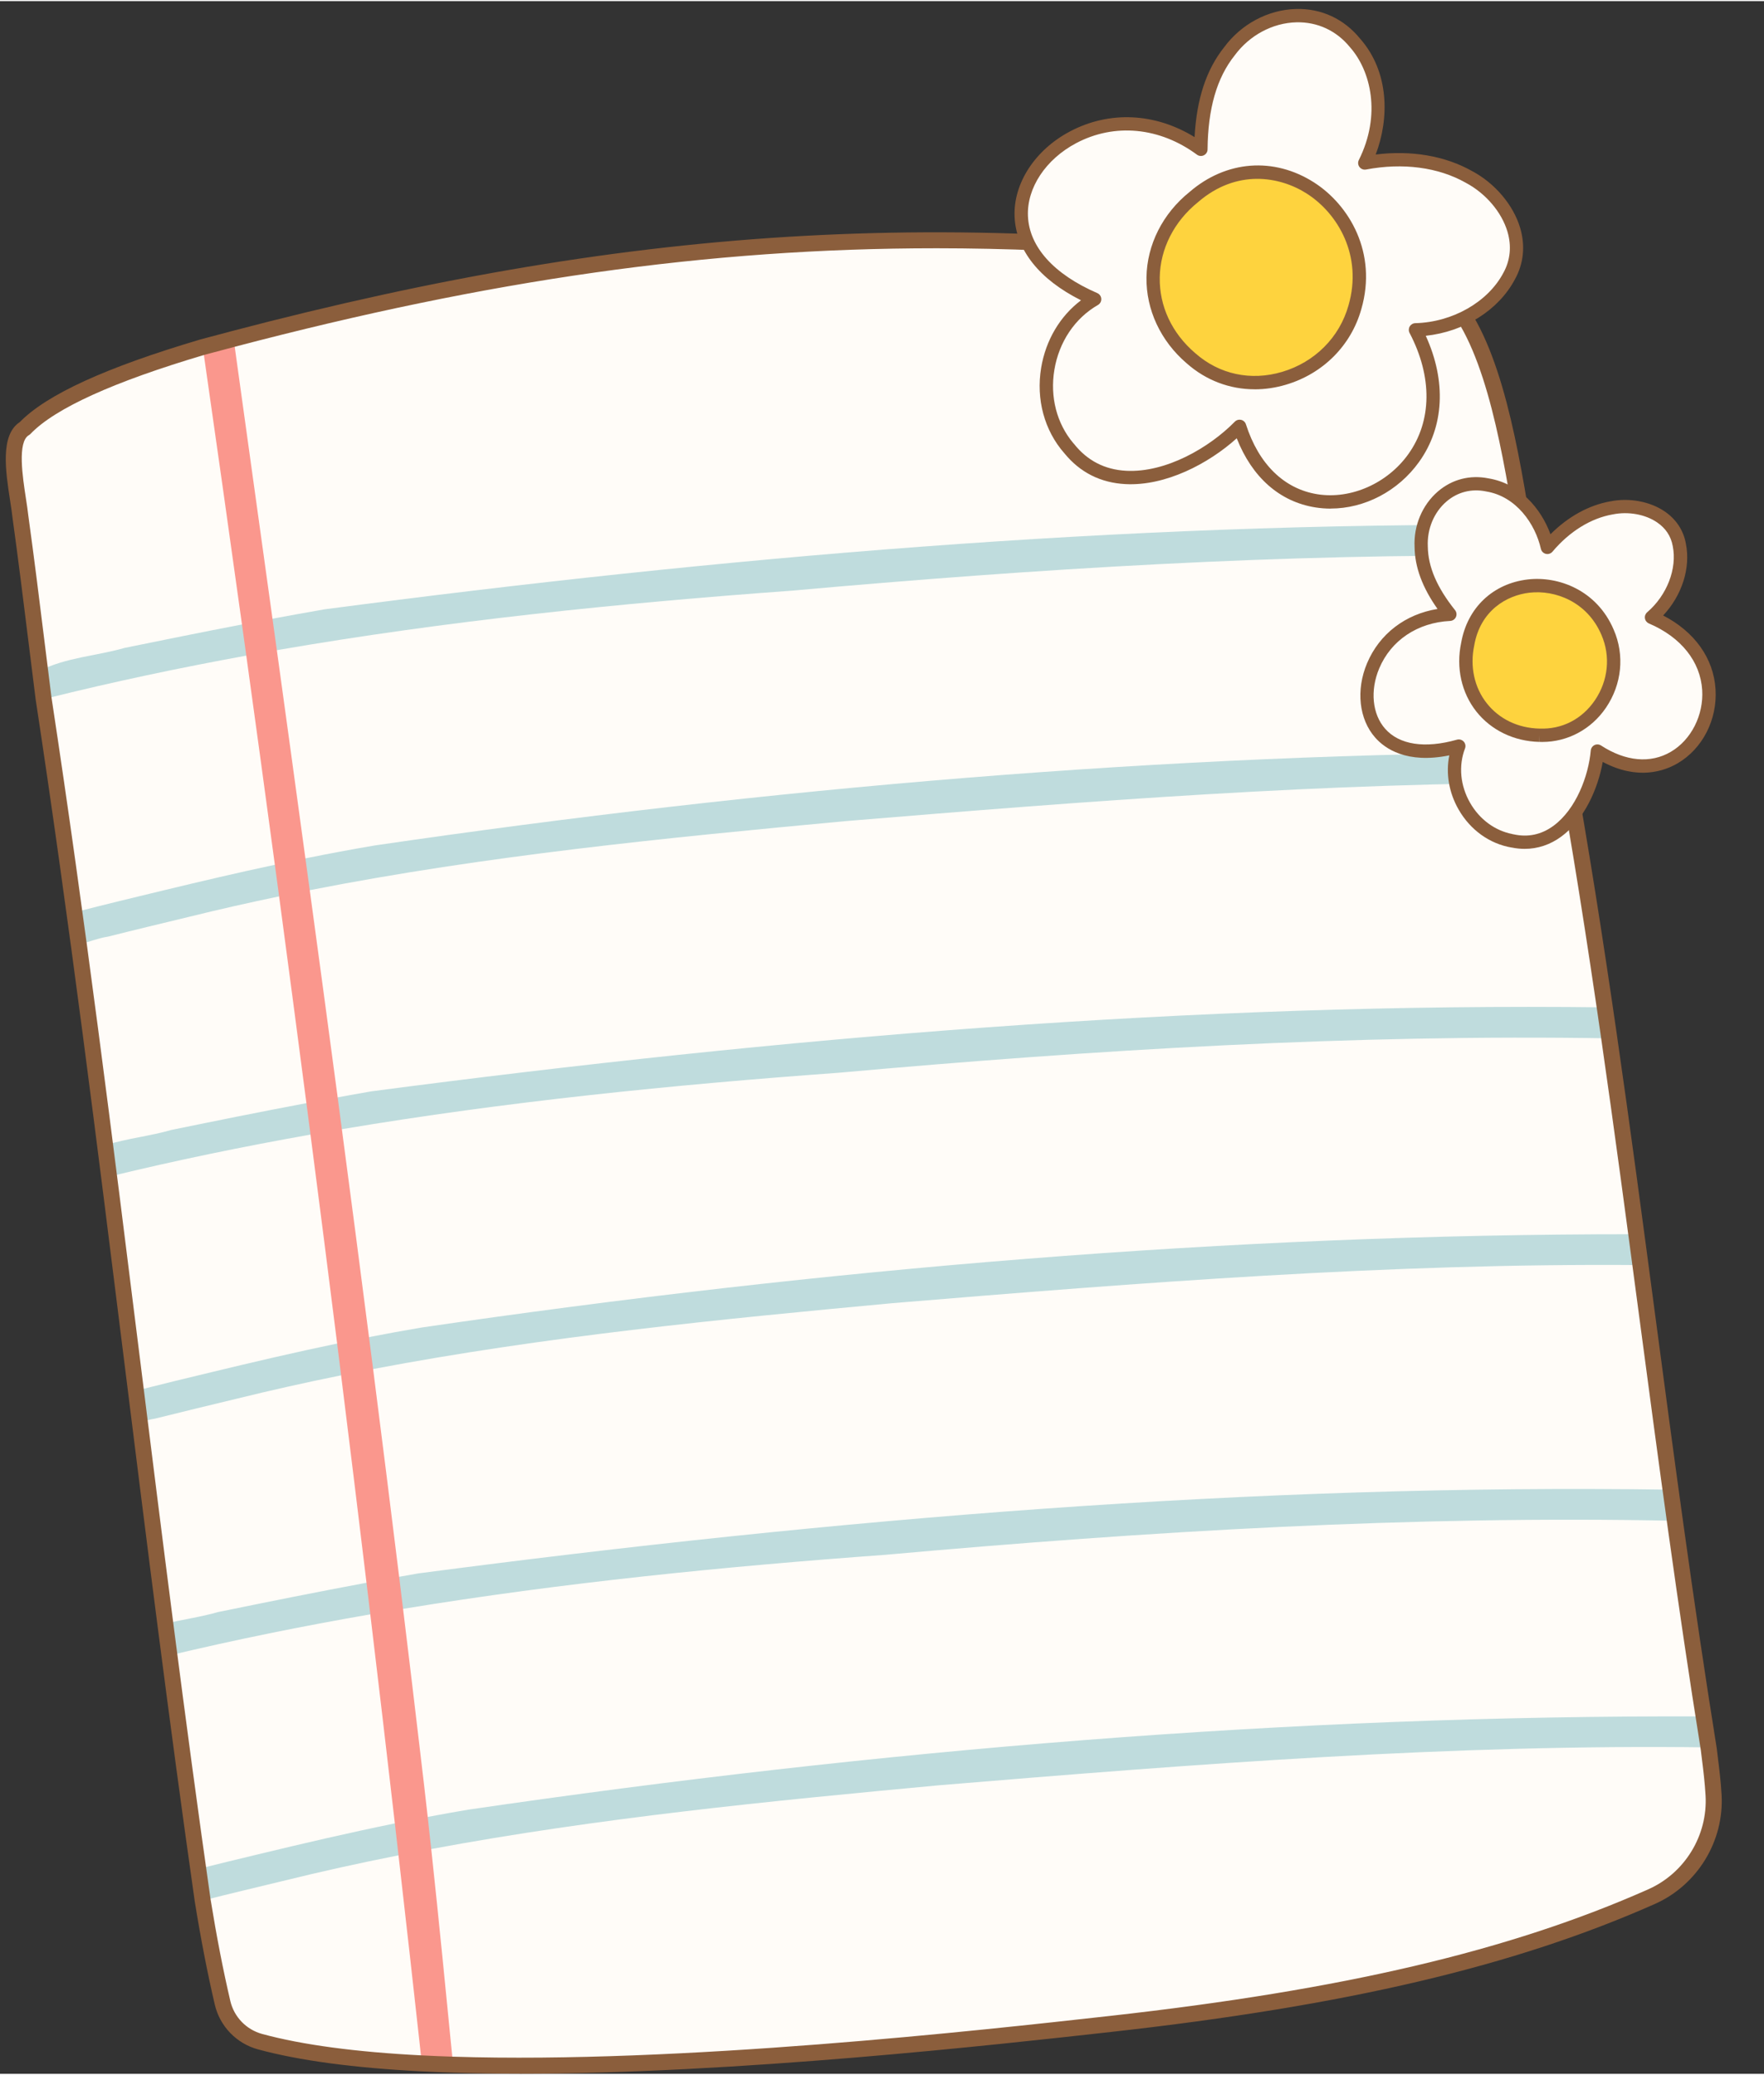 <?xml version="1.0" encoding="UTF-8"?>
<!DOCTYPE svg PUBLIC '-//W3C//DTD SVG 1.0//EN'
          'http://www.w3.org/TR/2001/REC-SVG-20010904/DTD/svg10.dtd'>
<svg data-name="Layer 2" height="687" preserveAspectRatio="xMidYMid meet" version="1.0" viewBox="-1.9 -2.6 584.2 686.5" width="584" xmlns="http://www.w3.org/2000/svg" xmlns:xlink="http://www.w3.org/1999/xlink" zoomAndPan="magnify"
><rect x="-1.9" y="-2.6" width="584.2" height="686.5" fill="#333333" stroke="none"/><g data-name="Layer 1"
  ><g
    ><g id="change1_3"
      ><path d="M565.61,591.6c-.34-6.01-1.18-11.57-1.6-15.26-17.65-109.83-28.38-220.68-48.11-330.15-4.01-22.32-7.88-42.24-11.89-65.07-4.69-28.82-10.04-67.48-25.1-84.87-6.4-5.85-15.63-5.75-23.64-7.73-135.42-20.33-241.79-15.5-379.81,20.73-3.39.88-6.79,1.79-10.21,2.72-29.36,8.69-50.11,17.72-58.94,26.92-6.69,3.92-2.39,20.5-1.43,29.45,2.75,19.93,5.1,39.91,7.63,59.87,20.16,132.43,33.78,265.7,52.71,398.29,1.84,11.38,3.97,22.68,6.59,33.88,1.46,6.23,6.23,11.17,12.4,12.86,14.28,3.9,32.76,6.15,53.61,7.2,3.39.18,6.83.32,10.33.42,73.06,2.33,169.69-8.14,217.76-13.5,69.78-7.79,128.56-19.7,179.17-42.16,13.17-5.85,21.34-19.22,20.53-33.61Z" fill="#fffcf8"
      /></g
      ><g fill="#bfdcdd" id="change2_3"
      ><path d="M504.01,181.12c-81.39-.78-162.66,4.29-243.71,11.55-57.09,4.15-114.16,9.95-170.51,19.71-3.38.59-6.75,1.18-10.11,1.8-22.16,4.04-44.21,8.7-66.1,14.15-.36,0-.71-.04-1.06-.11-.39-3.02-.77-6.04-1.14-9.06,8.41-4.36,18.84-4.89,27.94-7.53,12.95-2.65,25.93-5.27,38.92-7.77,3.36-.65,6.73-1.29,10.1-1.91,5.76-1.07,11.51-2.11,17.27-3.11,131.36-17.29,264.14-28.77,396.75-27.94.56,3.48,1.11,6.91,1.65,10.23Z"
        /><path d="M517.75,256.33c-79.99-.23-159.87,6.06-239.57,12.66-59.33,5.52-118.97,11.38-177.5,22.88-3.39.66-6.76,1.35-10.14,2.05-9.99,2.07-19.95,4.33-29.86,6.78-8.92,2.16-17.86,4.29-26.77,6.54-3.19.48-6.41,1.79-9.63,2.6-.5-3.54-1.01-7.09-1.54-10.63,9.9-2.54,20.13-5.04,29.88-7.37,12.14-2.93,24.3-5.78,36.52-8.39,3.37-.72,6.74-1.43,10.11-2.12,7.63-1.54,15.28-2.98,22.96-4.28,130.19-19.05,262.04-30.48,393.69-30.88.62,3.38,1.23,6.75,1.85,10.14Z"
      /></g
      ><g fill="#bfdcdd" id="change2_1"
      ><path d="M531.33,340.94c-85.34-1.43-170.55,3.79-255.54,11.4-55.04,4-110.08,9.54-164.47,18.69-3.47.58-6.93,1.17-10.39,1.79-22.27,3.94-44.43,8.51-66.43,13.85-.43-3.47-.86-6.93-1.31-10.4,6.98-2.18,14.68-2.97,21.61-4.98,14.9-3.06,29.81-6.07,44.77-8.89,3.45-.65,6.9-1.3,10.34-1.91,3.72-.69,7.45-1.35,11.18-2,135.36-17.8,272.22-29.46,408.87-27.82.33,2.37.64,4.74.95,7.12.13,1.05.27,2.11.41,3.16Z"
        /><path d="M540.76,416.03c-82.5-.66-164.89,5.81-247.08,12.62-57.47,5.35-115.23,11.03-172.01,21.82-3.54.67-7.07,1.37-10.6,2.08-11.68,2.36-23.31,4.96-34.89,7.82-8.92,2.16-17.86,4.29-26.77,6.53-1.68.26-3.35.73-5.04,1.25-.42-3.5-.84-7-1.26-10.5,8.35-2.12,16.84-4.19,25-6.14,13.84-3.34,27.71-6.59,41.65-9.49,3.52-.73,7.04-1.45,10.55-2.13,5.78-1.13,11.58-2.19,17.39-3.17,132.85-19.44,267.43-30.94,401.76-30.91.43,3.4.86,6.8,1.3,10.2Z"
      /></g
      ><g fill="#bfdcdd" id="change2_2"
      ><path d="M553.04,500.73c-87.42-1.81-174.7,3.47-261.76,11.27-53.44,3.89-106.87,9.22-159.7,17.9-3.62.58-7.23,1.19-10.84,1.82-22.32,3.86-44.52,8.35-66.57,13.61-.38-2.61-.77-5.22-1.17-7.83-.11-.88-.23-1.77-.34-2.65,5.85-1.43,12-2.26,17.64-3.89,16.37-3.35,32.75-6.66,49.18-9.71,3.6-.67,7.2-1.33,10.8-1.97,2.1-.38,4.21-.75,6.31-1.12,137.34-18.07,276.23-29.8,414.86-27.74.53,3.44,1.06,6.88,1.58,10.32Z"
        /><path d="M563.93,575.78c-85.07-1.15-170.02,5.51-254.76,12.54-56.21,5.23-112.7,10.78-168.26,21.13-3.62.67-7.22,1.36-10.83,2.08-12.87,2.54-25.67,5.37-38.41,8.52-8.82,2.13-17.64,4.23-26.45,6.46-.56-3.47-1.1-6.96-1.61-10.44,6.72-1.68,13.47-3.32,19.99-4.88,15.03-3.63,30.11-7.14,45.27-10.24,3.62-.74,7.24-1.46,10.86-2.14,4.48-.85,8.96-1.65,13.46-2.41,135.35-19.8,272.49-31.37,409.34-30.88.48,3.42.94,6.84,1.39,10.26Z"
      /></g
      ><g id="change3_1"
      ><path d="M148.14,680.87c-3.5-.11-6.94-.25-10.33-.42-2.52-22.96-5.1-45.93-7.73-68.91-.4-3.53-.8-7.05-1.21-10.58-2.65-23.08-5.37-46.15-8.13-69.23-.41-3.49-.84-6.98-1.26-10.48-2.75-22.89-5.56-45.79-8.41-68.68-.43-3.5-.87-7.01-1.31-10.52-2.89-23.08-5.84-46.15-8.83-69.22-.44-3.47-.89-6.94-1.35-10.41-2.97-22.83-5.99-45.66-9.04-68.47-.47-3.49-.94-6.98-1.41-10.47-3.11-23.1-6.26-46.2-9.46-69.28-.48-3.44-.95-6.89-1.43-10.33-4.26-30.65-8.6-61.29-12.99-91.88,3.34-.99,6.75-1.95,10.19-2.9,0,.06.02.12.03.19,4.29,30.89,8.6,61.79,12.87,92.69.48,3.48.96,6.96,1.45,10.44,3.17,22.98,6.33,45.97,9.46,68.97.48,3.51.96,7.02,1.44,10.53,3.11,22.86,6.2,45.74,9.24,68.61.47,3.51.93,7.02,1.39,10.54,3.04,22.95,6.05,45.92,8.99,68.88.46,3.53.91,7.05,1.36,10.57,2.93,22.93,5.8,45.86,8.62,68.8.43,3.54.86,7.09,1.3,10.63,1.93,15.82,3.82,31.64,5.68,47.47.86,7.14,1.68,14.29,2.48,21.44.4,3.54.78,7.09,1.17,10.64,2.57,23.79,4.88,47.6,7.23,71.42Z" fill="#fa978d"
      /></g
      ><g id="change4_5"
      ><path d="M170.22,683.84c-7.57,0-14.97-.11-22.16-.33-3.49-.11-6.99-.25-10.38-.43-22.37-1.14-40.6-3.59-54.16-7.29-7.12-1.95-12.59-7.62-14.28-14.8-2.42-10.35-4.59-21.49-6.62-34.06-8.5-59.5-16.04-120.08-23.34-178.66-8.98-72.08-18.26-146.61-29.38-219.65-.8-6.3-1.57-12.53-2.34-18.77-1.67-13.5-3.4-27.45-5.29-41.14-.19-1.75-.5-3.74-.82-5.85-1.5-9.71-3.35-21.76,3.2-26.03,8.98-9.16,28.57-18.12,59.86-27.38,3.49-.94,6.9-1.85,10.29-2.74,135.95-35.69,242.74-41.52,380.87-20.79.08.01.16.03.24.05,2.01.5,4.1.86,6.31,1.24,6.49,1.12,13.19,2.28,18.48,7.11.08.07.15.14.22.22,14.56,16.8,20.22,52.03,24.77,80.34.32,1.98.63,3.93.94,5.83,2.29,13.05,4.58,25.4,6.8,37.35,1.66,8.92,3.37,18.15,5.08,27.68,11.17,61.96,19.59,125.38,27.73,186.71,6.25,47.1,12.72,95.79,20.38,143.48,0,.04.01.08.02.12.1.94.24,1.99.38,3.15.43,3.43.97,7.7,1.23,12.26h0c.87,15.38-8.01,29.92-22.1,36.18-46.41,20.59-101.91,33.66-179.95,42.37-38.64,4.31-124.18,13.85-195.98,13.85ZM308.04,79.26c-75.7,0-148.25,10.59-231.91,32.55-3.38.88-6.78,1.79-10.19,2.71-30.18,8.93-49.62,17.75-57.72,26.2-.17.18-.36.33-.57.45-3.85,2.26-2.05,13.91-.98,20.87.33,2.17.65,4.23.84,6.02,1.89,13.65,3.62,27.62,5.29,41.14.77,6.23,1.54,12.46,2.33,18.69,11.12,73.04,20.41,147.61,29.39,219.72,7.29,58.56,14.84,119.11,23.32,178.52,2.01,12.4,4.15,23.42,6.54,33.65,1.24,5.29,5.28,9.47,10.52,10.91,13.2,3.6,31.05,6,53.04,7.11,3.36.17,6.81.32,10.27.42,75.04,2.39,174.79-8.74,217.39-13.49,77.48-8.65,132.5-21.58,178.39-41.95,12.08-5.37,19.71-17.84,18.96-31.04-.25-4.38-.77-8.55-1.19-11.9-.14-1.15-.28-2.21-.38-3.15-7.67-47.74-14.14-96.45-20.4-143.56-8.14-61.27-16.55-124.63-27.7-186.47-1.71-9.51-3.42-18.74-5.08-27.65-2.22-11.96-4.51-24.32-6.81-37.43-.32-1.94-.63-3.89-.95-5.87-4.43-27.58-9.94-61.88-23.44-77.6-4.14-3.7-9.76-4.67-15.7-5.7-2.16-.37-4.4-.76-6.56-1.29-52.31-7.85-100.12-11.86-146.72-11.86Z" fill="#8b5e3c"
      /></g
      ><g
      ><g
        ><g id="change1_1"
          ><path d="M484.55,55.62c11.42,6.05,20.26,20.38,13.34,32.86-5.88,11.1-18.74,17.49-31.03,17.8,26.15,49.83-42.24,81.87-58.25,31.96-13.99,14.3-41.67,26.06-56.58,7.17l.2.27c-13.06-14.86-8.71-39.72,8.37-49.54-55.17-23.95-4.65-79.04,35.2-49.65.11-11.36,2.15-23.32,9.41-32.42,10.07-13.68,30.33-16.71,41.63-2.84,9.6,10.85,9.48,27.28,3.24,39.78,11.55-2.18,24.11-1.25,34.48,4.61Z" fill="#fffcf8"
          /></g
          ><g id="change4_1"
          ><path d="M438.8,165.49c-1.68,0-3.35-.13-5.02-.39-11.84-1.86-21.01-9.95-26.1-22.91-9.31,8.4-23.56,15.88-36.87,15.18-8.23-.44-15.02-3.86-20.17-10.17-.02-.02-.04-.04-.06-.06-6.6-7.52-9.4-17.83-7.67-28.29,1.52-9.16,6.25-17.11,13.2-22.36-13.8-6.92-21.57-16.68-22-27.76-.43-10.98,6.76-22.03,18.31-28.15,13.09-6.93,28.26-6.18,41.3,1.87.66-12.58,3.87-22.33,9.76-29.73C409.14,5.01,418.08.24,427.32.01c8.36-.23,15.86,3.27,21.19,9.79,9.76,11.07,9.72,26.57,5.19,38.41,11.75-1.47,22.95.43,31.9,5.47,7.58,4.03,13.69,11.24,15.94,18.82,1.76,5.94,1.16,11.83-1.73,17.04-5.42,10.24-16.79,17.35-29.53,18.71,6.88,15.06,6.12,30.14-2.22,41.78-6.95,9.71-18.05,15.44-29.27,15.44ZM408.62,136.03c.17,0,.34.02.51.06.75.18,1.36.74,1.59,1.47,4.24,13.21,12.67,21.44,23.75,23.18,11.03,1.73,23.1-3.6,30.02-13.27,7.89-11.01,8.04-25.66.43-40.17-.35-.68-.33-1.48.05-2.14.39-.66,1.08-1.07,1.85-1.09,12.32-.31,24.03-6.99,29.14-16.62,2.33-4.19,2.8-8.91,1.38-13.69-1.93-6.5-7.22-12.7-13.8-16.19-.02,0-.03-.02-.05-.03-9.07-5.12-20.79-6.67-32.99-4.36-.82.16-1.66-.17-2.17-.84s-.59-1.56-.21-2.31c7.5-15.03,3.94-29.58-2.92-37.34-.02-.02-.04-.04-.06-.07-4.45-5.46-10.76-8.36-17.69-8.2-7.89.19-15.54,4.29-20.45,10.96-5.93,7.44-8.85,17.6-8.98,31.13,0,.83-.48,1.58-1.22,1.95-.74.37-1.63.29-2.29-.2-12.35-9.11-27.31-10.54-40.01-3.81-10.06,5.33-16.33,14.78-15.97,24.08.4,10.24,8.55,19.32,22.97,25.58.76.33,1.28,1.07,1.32,1.9.05.83-.38,1.62-1.1,2.03-7.64,4.39-12.9,12.23-14.44,21.51-1.48,8.94.79,17.73,6.24,24.21.09.08.18.18.26.28,4.38,5.54,10.19,8.55,17.28,8.92,13.16.69,27.57-7.67,35.99-16.27.42-.43.99-.66,1.58-.66Z" fill="#8b5e3c"
          /></g
        ></g
        ><g
        ><g id="change5_1"
          ><path d="M392.5,115.66c-17.1-14.65-16.56-39.26.95-53.35,25.86-22.34,62.64,4.36,53.38,36.45-6.46,23.17-35.78,33.3-54.26,16.97l-.08-.07Z" fill="#fed33e"
          /></g
          ><g id="change4_2"
          ><path d="M413.61,125.97c-8.24,0-16.1-2.94-22.49-8.59l-.04-.04s0,0-.01,0c-8.6-7.37-13.44-17.75-13.28-28.47.17-10.8,5.37-21.11,14.28-28.27,12.09-10.44,27.91-11.66,41.23-3.13,11.66,7.47,21.01,23.32,15.65,41.91-3.36,12.06-12.7,21.44-24.98,25.07-3.47,1.03-6.95,1.53-10.36,1.53ZM393.92,113.98l.07.06c7.91,6.99,18.37,9.23,28.72,6.16,10.81-3.2,19.03-11.44,21.99-22.04,4.74-16.42-3.51-30.41-13.79-36.99-9.1-5.83-23.35-8.16-36.03,2.8-7.95,6.39-12.55,15.47-12.7,24.96-.15,9.54,4.02,18.44,11.73,25.05Z" fill="#8b5e3c"
          /></g
        ></g
      ></g
      ><g
      ><g
        ><g id="change1_2"
          ><path d="M531.88,165.24c9.11-1.82,20.56,2.15,22.37,12.24,1.77,8.86-2.49,18.26-9.2,24.02,37.22,15.87,13.68,64.82-17.92,44.29-1.29,14.33-11.37,33.46-28.26,29.72l.23.06c-14.03-2.34-22.91-18.17-17.86-31.4-41.62,11.74-38.53-41.92-2.96-43.66-5.1-6.38-9.4-13.97-9.5-22.34-.61-12.2,9.3-23.1,21.9-20.51,10.28,1.68,17.68,10.89,19.89,20.69,5.44-6.47,12.87-11.65,21.3-13.11Z" fill="#fffcf8"
          /></g
          ><g id="change4_3"
          ><path d="M503.05,278.18c-1.4,0-2.82-.14-4.25-.43-.02,0-.04,0-.06,0-7.28-1.22-13.68-5.8-17.57-12.58-3.23-5.63-4.29-11.99-3.09-17.96-14.16,2.89-21.39-2.3-24.53-5.87-5.39-6.1-6.45-15.78-2.7-24.66,4.1-9.71,12.66-16.23,23.33-17.96-5.03-7.11-7.52-13.85-7.6-20.53-.35-7.03,2.54-13.93,7.73-18.39,4.7-4.03,10.65-5.56,16.78-4.32,10.34,1.71,17.39,9.99,20.5,18.5,5.83-5.85,12.78-9.68,19.9-10.91,6.21-1.23,13.07.05,17.9,3.34,3.82,2.6,6.26,6.3,7.04,10.69,1.62,8.11-1.31,17.14-7.53,23.78,10.43,5.4,16.7,14.16,17.35,24.42.63,10.08-4.3,19.72-12.56,24.55-4.42,2.58-13.25,5.7-24.8-.47-1.55,8.86-6.12,19.18-13.74,24.75-3.67,2.68-7.78,4.05-12.09,4.05ZM499.01,273.31c.11,0,.22.02.33.05,4.78,1.06,9.21.12,13.19-2.78,7.51-5.49,11.64-16.5,12.4-24.98.07-.77.54-1.45,1.23-1.79.69-.34,1.52-.29,2.16.13,8.16,5.3,16.37,6.05,23.12,2.1,6.74-3.94,10.91-12.16,10.39-20.47-.6-9.48-7.03-17.52-17.65-22.05-.7-.3-1.2-.94-1.31-1.69-.12-.75.16-1.51.74-2.01,6.56-5.63,9.97-14.44,8.47-21.92-.59-3.28-2.34-5.92-5.2-7.86-3.89-2.65-9.48-3.67-14.58-2.65-.02,0-.04,0-.06.01-7.24,1.25-14.34,5.64-19.99,12.35-.54.64-1.4.92-2.21.72-.81-.2-1.44-.84-1.63-1.66-1.87-8.29-8.19-17.38-18.1-19-.03,0-.06,0-.09-.02-4.77-.98-9.41.2-13.06,3.34-4.17,3.57-6.48,9.15-6.2,14.91.08,6.72,3.03,13.58,9.02,21.07.52.65.63,1.53.29,2.28-.34.76-1.08,1.26-1.9,1.3-10.78.53-19.56,6.39-23.49,15.69-3.09,7.32-2.33,15.18,1.95,20.02,4.71,5.33,13.16,6.62,23.79,3.62.8-.23,1.66.02,2.23.63.56.61.73,1.49.43,2.27-2.19,5.75-1.58,12.32,1.69,18.02,3.14,5.49,8.24,9.23,14.02,10.34Z" fill="#8b5e3c"
          /></g
        ></g
        ><g
        ><g id="change5_2"
          ><path d="M507.89,240.54c-16.19-.39-27.08-14.34-23.72-30.16,4.25-24.2,36.89-26.05,46.31-3.96,6.93,15.85-4.8,34.82-22.52,34.12h-.07Z" fill="#fed33e"
          /></g
          ><g id="change4_4"
          ><path d="M508.87,242.77c-.33,0-.66,0-.99-.02v-2.2s-.04,2.2-.04,2.2c-8.33-.2-15.91-3.86-20.81-10.06-4.93-6.24-6.76-14.53-5.02-22.76,2.03-11.57,10.5-19.64,22.09-20.98,10.11-1.17,22.82,3.52,28.41,16.61,3.69,8.44,2.73,18.13-2.58,25.92-4.86,7.12-12.67,11.29-21.06,11.29ZM507.94,238.34h.07c7.38.3,14.02-3.12,18.27-9.35,4.45-6.52,5.26-14.63,2.18-21.68-4.7-11.02-15.37-14.96-23.86-13.97-7.5.86-16.24,5.9-18.26,17.43-1.49,7.01.03,13.98,4.15,19.19,4.14,5.24,10.34,8.22,17.46,8.39h0Z" fill="#8b5e3c"
          /></g
        ></g
      ></g
    ></g
  ></g
></svg
>
